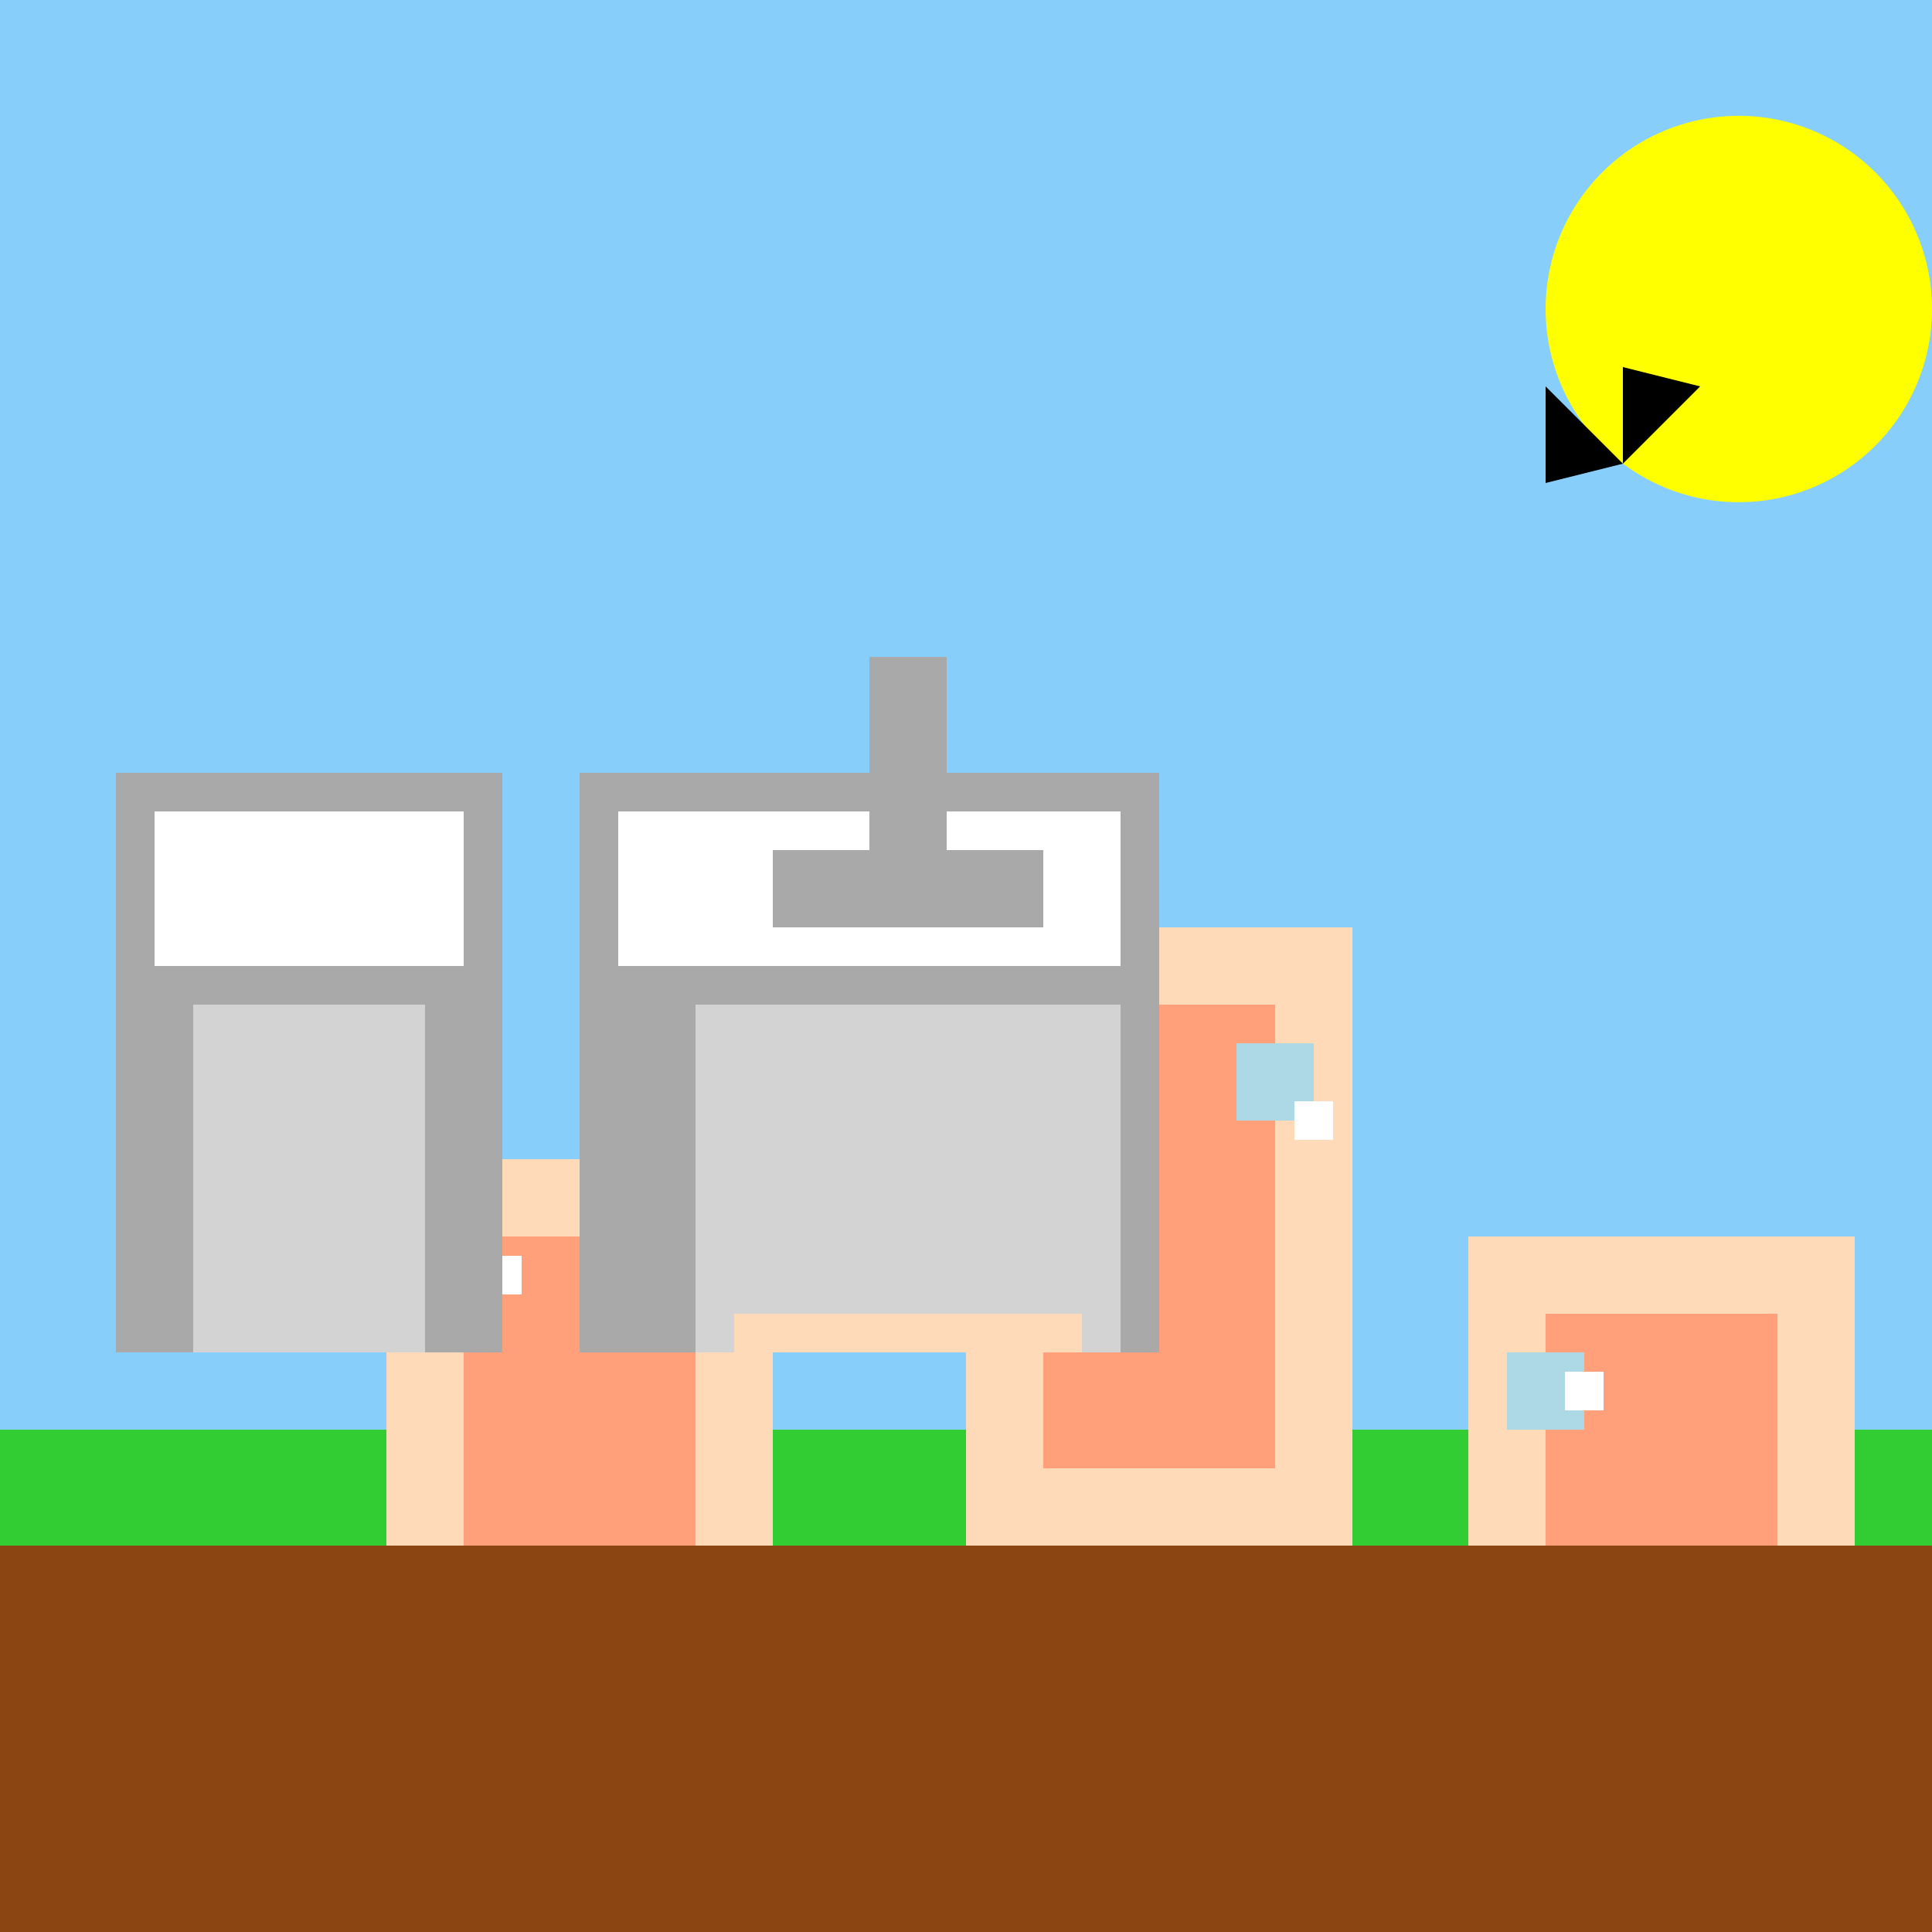 <!--

Generated by DrawGPT.
Free, open source, AI generated images in SVG, PNG, and HTML Canvas format.
https://drawgpt.ai

Created: 2023-09-26T04:45:03.460Z
Link: https://drawgpt.ai/prompt/24558/

-->
<svg xmlns="http://www.w3.org/2000/svg" xmlns:xlink="http://www.w3.org/1999/xlink" width="500" height="500"><defs/><g><rect fill="#87CEFA" stroke="none" x="0" y="0" width="512" height="512"/><rect fill="#8B4513" stroke="none" x="0" y="400" width="512" height="112"/><rect fill="#32CD32" stroke="none" x="0" y="370" width="512" height="30"/><rect fill="#FFDAB9" stroke="none" x="100" y="300" width="100" height="100"/><rect fill="#FFDAB9" stroke="none" x="250" y="240" width="100" height="160"/><rect fill="#FFDAB9" stroke="none" x="380" y="320" width="100" height="80"/><rect fill="#FFA07A" stroke="none" x="120" y="320" width="60" height="80"/><rect fill="#FFA07A" stroke="none" x="270" y="260" width="60" height="120"/><rect fill="#FFA07A" stroke="none" x="400" y="340" width="60" height="60"/><rect fill="#ADD8E6" stroke="none" x="110" y="310" width="20" height="20"/><rect fill="#ADD8E6" stroke="none" x="170" y="310" width="20" height="20"/><rect fill="#ADD8E6" stroke="none" x="260" y="270" width="20" height="20"/><rect fill="#ADD8E6" stroke="none" x="320" y="270" width="20" height="20"/><rect fill="#ADD8E6" stroke="none" x="390" y="350" width="20" height="20"/><rect fill="#FFFFFF" stroke="none" x="125" y="325" width="10" height="10"/><rect fill="#FFFFFF" stroke="none" x="185" y="325" width="10" height="10"/><rect fill="#FFFFFF" stroke="none" x="275" y="285" width="10" height="10"/><rect fill="#FFFFFF" stroke="none" x="335" y="285" width="10" height="10"/><rect fill="#FFFFFF" stroke="none" x="405" y="355" width="10" height="10"/><rect fill="#A9A9A9" stroke="none" x="30" y="200" width="100" height="150"/><rect fill="#A9A9A9" stroke="none" x="150" y="200" width="150" height="150"/><rect fill="#FFFFFF" stroke="none" x="40" y="210" width="80" height="40"/><rect fill="#FFFFFF" stroke="none" x="160" y="210" width="130" height="40"/><rect fill="#D3D3D3" stroke="none" x="50" y="260" width="60" height="90"/><rect fill="#D3D3D3" stroke="none" x="180" y="260" width="110" height="90"/><rect fill="#FFDAB9" stroke="none" x="190" y="340" width="90" height="10"/><rect fill="#A9A9A9" stroke="none" x="200" y="220" width="70" height="20"/><rect fill="#A9A9A9" stroke="none" x="225" y="170" width="20" height="50"/><path fill="#FFFF00" stroke="none" paint-order="stroke fill markers" d=" M 500 80 A 50 50 0 1 1 500 79.95"/><path fill="#000000" stroke="none" paint-order="stroke fill markers" d=" M 400 100 L 420 120 L 400 125"/><path fill="#000000" stroke="none" paint-order="stroke fill markers" d=" M 420 120 L 440 100 L 420 95"/></g></svg>